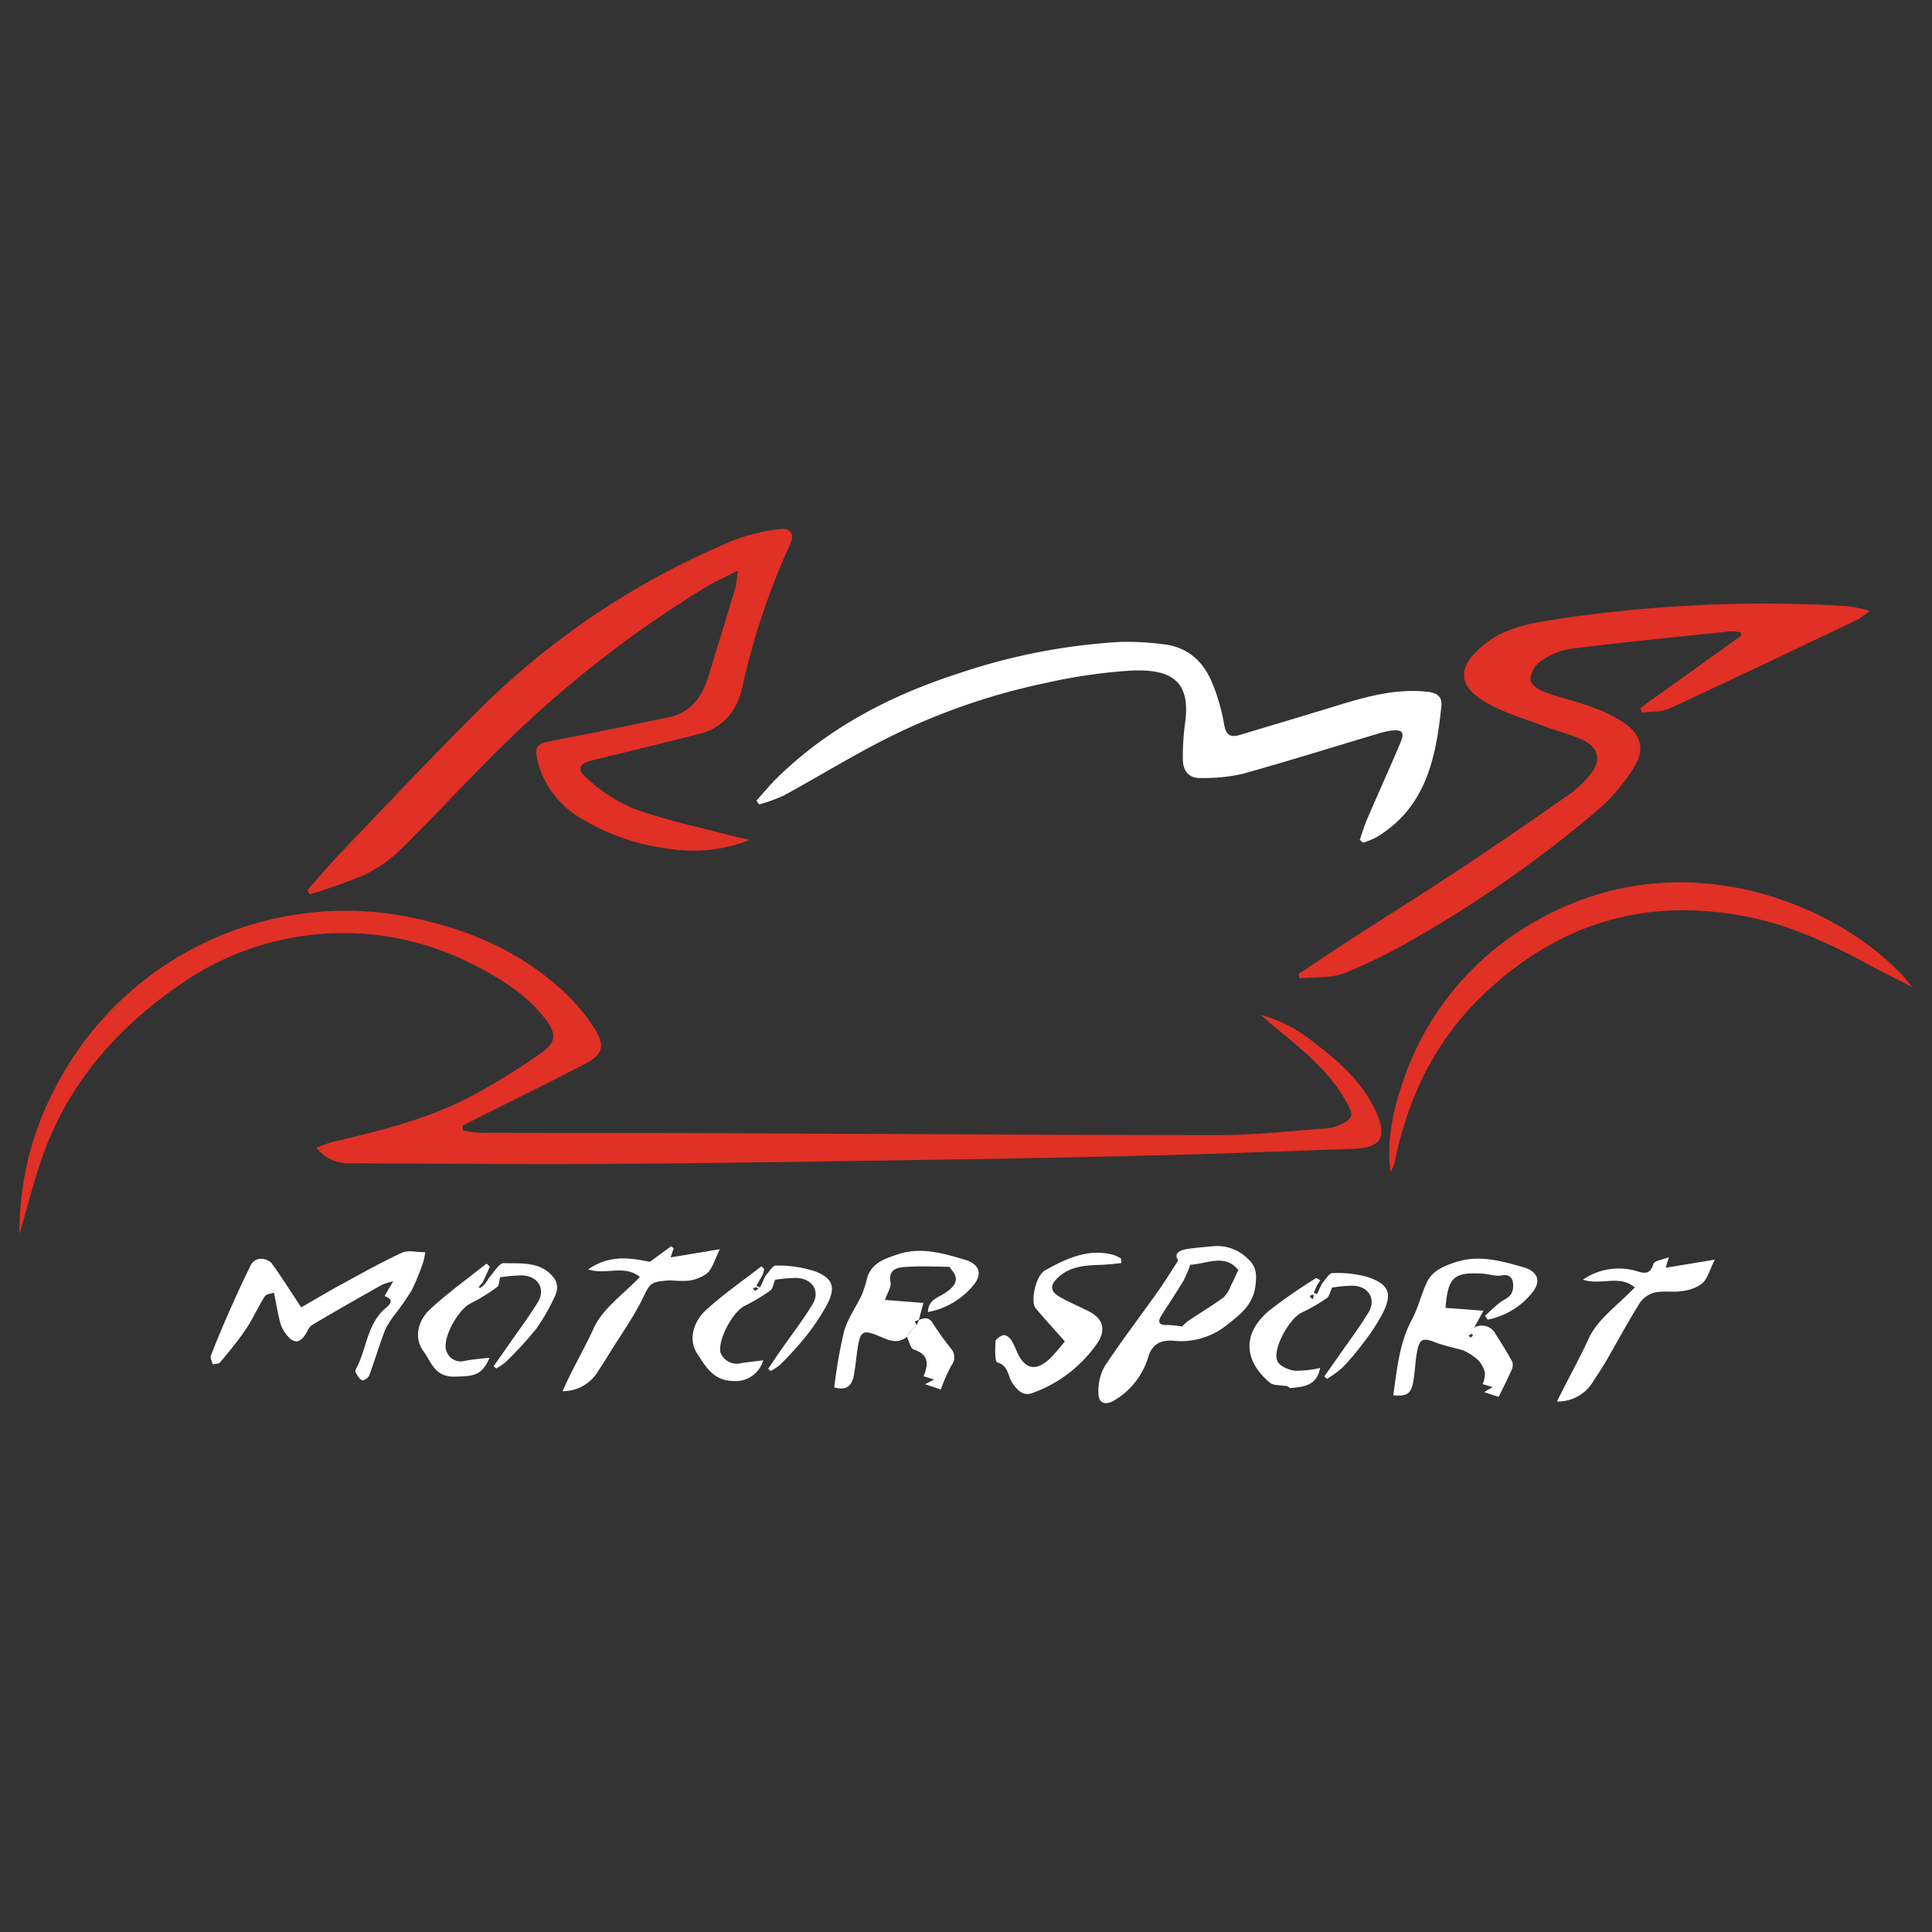 <?xml version="1.0" encoding="UTF-8"?> <svg xmlns="http://www.w3.org/2000/svg" id="Layer_1" data-name="Layer 1" viewBox="0 0 350 350"><rect x="0" y="0" width="350" height="350" fill="#333333" stroke="none"/><defs><style>.cls-1{fill:#e13025;}.cls-2{fill:#fff;}</style></defs><path class="cls-1" d="M83.841,204.792a25.075,25.075,0,0,0,3.281.432c13.9.042,27.806.01,41.709.062,30.7.116,61.39.346,92.085.345,6.549,0,13.1-.775,19.645-1.235a6.574,6.574,0,0,0,2.108-.6c2.519-1.1,2.6-1.757,1.238-4.185-3.348-5.969-8.661-9.99-13.778-14.221-.448-.37-.862-.782-1.668-1.518a25.8,25.8,0,0,1,9.556,4.973c4.64,3.516,8.894,7.249,11.327,12.734,1.952,4.4.833,6.365-4.057,6.537-10.862.383-21.723.807-32.588,1.1q-18.627.5-37.258.784c-21.3.332-42.59.687-63.886.846-16.04.119-32.082-.048-48.124-.107a7.32,7.32,0,0,1-6.114-2.81,25.994,25.994,0,0,1,2.8-1.024c8.357-1.954,16.716-4,24.411-7.875a119.87,119.87,0,0,0,13.209-8.066c3.116-2.115,3.189-3.631.874-6.595-3.355-4.295-7.911-7.077-12.654-9.511a51.495,51.495,0,0,0-52.874,3.187c-11.532,7.846-20.467,17.826-25.256,31.1-1.619,4.488-2.753,9.152-4.294,14.365a55.365,55.365,0,0,1,6.034-25.574,59.138,59.138,0,0,1,66.493-31.388c10.062,2.252,19.173,6.481,26.683,13.68a34.245,34.245,0,0,1,5.114,6.364c1.745,2.751,1.289,4.476-1.577,5.982-6.342,3.332-12.789,6.46-19.193,9.672q-1.636.821-3.271,1.647Q83.83,204.341,83.841,204.792ZM56.1,162.006a92.6,92.6,0,0,0,9.882-3.5,25.49,25.49,0,0,0,6.8-4.8c7.044-6.95,13.686-14.316,20.865-21.117a203.905,203.905,0,0,1,34.065-26.133c1.709-1.043,3.557-1.859,5.911-3.074a22.389,22.389,0,0,1-.379,3.056q-2.46,8.168-5,16.311c-1.115,3.582-3.145,6.35-7.033,7.169-7.149,1.5-14.3,2.98-21.481,4.342-2.365.449-2.932,1-2.394,3.352a16.649,16.649,0,0,0,7.647,10.47,40.347,40.347,0,0,0,16.855,5.766,27.551,27.551,0,0,0,13.966-1.681c-1.674-.392-2.742-.613-3.793-.894-5.765-1.544-11.656-2.748-17.239-4.794a28.907,28.907,0,0,1-8.72-5.746c-1.605-1.417-.981-2.442,1.163-2.971,6.525-1.61,13.065-3.162,19.569-4.851,4.2-1.092,6.679-4.082,7.63-8.157a130.981,130.981,0,0,1,8.75-26.227c.849-1.8.01-2.981-2.016-2.667a35.248,35.248,0,0,0-7.736,1.822A142.442,142.442,0,0,0,85.7,129.678c-8.048,8.04-15.85,16.328-23.721,24.544-2.17,2.265-4.192,4.673-6.282,7.015Zm241.334-32.912c1.675-.227,3.53-.066,5-.744,11.4-5.267,22.73-10.69,34.071-16.089a18.182,18.182,0,0,0,2.173-1.575,26.546,26.546,0,0,0-3.823-.871,252.362,252.362,0,0,0-53.729,2.489c-4.251.682-8.557,1.544-12,4.26-4.655,3.671-5.5,7.082-.64,10.244,3.435,2.236,7.628,3.323,11.513,4.844,2.327.911,4.838,1.43,7.041,2.563,2.594,1.333,2.99,3.6,1.187,5.911a18.859,18.859,0,0,1-3.98,3.807c-6.529,4.574-13.094,9.1-19.738,13.5-6.46,4.281-13.043,8.375-19.551,12.583-3.266,2.112-6.485,4.294-9.726,6.444q.106.391.212.781c2.727-.278,5.67,0,8.134-.956a97.542,97.542,0,0,0,12.854-6.365,218.441,218.441,0,0,0,32.974-23.139,33.884,33.884,0,0,0,6.662-7.861c2.037-3.259,1.127-6.081-2.129-8.159A29.307,29.307,0,0,0,288.166,128c-2.843-1.031-5.825-1.685-8.656-2.743-.956-.358-2.313-1.487-2.283-2.212a4.615,4.615,0,0,1,1.824-3.226,13.48,13.48,0,0,1,5.452-2.279c9.672-1.2,19.374-2.162,29.068-3.177a7.838,7.838,0,0,1,1.785.223l.123.546-18.328,13.13C297.247,128.537,297.343,128.816,297.438,129.094Zm-20.279,38.389a52.363,52.363,0,0,0-23.085,28.72c-1.778,5.172-2.859,10.509-2.187,16.054a4.817,4.817,0,0,0,.832-2.008c2.456-11.888,7.589-22.261,16.619-30.646,13.7-12.724,29.563-17.2,47.872-13.382,7.932,1.652,15.053,5.143,22.091,8.927,2.365,1.272,4.775,2.462,7.164,3.689C335.749,165.137,305.41,150.549,277.159,167.483Z"></path><path class="cls-2" d="M69.654,234.8l1.579-2.681a12.642,12.642,0,0,0-2.057.645c-4.234,2.393-8.473,4.779-12.643,7.28-.649.389-.909,1.388-1.439,2.031a2.364,2.364,0,0,1-1.268.939,1.97,1.97,0,0,1-1.424-.663,6.7,6.7,0,0,1-1.517-2.329c-.53-1.811-.812-3.694-1.257-5.847-.508.19-1.392.238-1.667.673-1.213,1.915-2.126,4.025-3.386,5.9-1.415,2.111-3.059,4.074-4.679,6.039-.244.3-.9.255-1.361.37-.123-.524-.49-1.142-.33-1.557,1.021-2.66,2.118-5.293,3.269-7.9,1.291-2.919,2.623-5.823,4.047-8.679a2.131,2.131,0,0,1,1.583-.98,2.824,2.824,0,0,1,2.079.771c1.844,2.548,3.522,5.216,5.381,8.028,2.379-1.364,4.88-2.856,7.435-4.248,3.583-1.951,7.149-3.955,10.848-5.66,1.092-.5,2.614-.076,4.191-.075a13.339,13.339,0,0,1-.373,1.807,43.763,43.763,0,0,1-2.06,5.044,45.627,45.627,0,0,1-2.88,4.178,16.042,16.042,0,0,0-1.957,3.044c-1.056,2.72-1.873,5.531-2.89,8.266-.155.416-1.016.97-1.289.853-.492-.211-.813-.865-1.145-1.373a.762.762,0,0,1,.034-.645c1.973-3.622,1.965-8.217,5.447-11.1C70.913,236.123,71.286,235.352,69.654,234.8Z"></path><path class="cls-2" d="M269.013,238.385c.821-.748,1.611-1.533,2.471-2.233.736-.6,1.758-.962,2.264-1.7a3.242,3.242,0,0,0,.269-2.389c-.214-.821-.86-1.215-1.983-1.008s-2.325-.253-3.5-.323c-5.171-.306-6.237.66-6.66,6.2l6.859.517c-.6,1.116-1.129,2.087-1.654,3.057a2.778,2.778,0,0,1,3.856,1.167c1.063,1.663,2.121,3.334,3.056,5.068a2.167,2.167,0,0,1-.216,1.57c-.7,1.594-1.5,3.149-2.271,4.751l-2.641-.864,1.553-.921-1.813-.521a5.358,5.358,0,0,0,.407-2.05,4.838,4.838,0,0,0-1.217-2.288,9.71,9.71,0,0,0-2.756-1.8c-1.663-.467-3.373-.812-4.979-1.429-2.29-.881-2.881-.7-3.343,1.7-.32,1.663-.359,3.38-.629,5.055-.409,2.538-1.056,3.033-3.685,2.832.688-4.7,1.066-9.4,3.383-13.727,1.119-2.089,1.667-4.476,2.656-6.645,1.026-2.25,3.217-3.091,5.382-3.787,4.152-1.334,8.171-.182,12.127.948,2.667.762,3.326,2.537,1.582,4.67a13.706,13.706,0,0,1-8.018,4.826C269.346,238.834,269.18,238.609,269.013,238.385Zm-2.457,3.241-.52.369c.143.1.306.295.423.27.153-.032.27-.24.4-.372Z"></path><path class="cls-2" d="M213.438,228.356c-.851-1.306.239-1.85,1.59-2.079,1.514-.257,3.059-.331,4.589-.5a7.9,7.9,0,0,1,6.765,2.6c1.232,1.254,1.272,2.578,1.076,4.391-.4,3.715-2.964,5.5-5.429,7.454a13.255,13.255,0,0,1-9.5,2.664c-1.982-.13-3.7.371-4.489,2.875a13.733,13.733,0,0,1-6.071,7.873c-1.738,1.043-2.99.626-2.981-1.359a9.084,9.084,0,0,1,1.141-4.767c3.047-4.609,6.413-9.007,9.613-13.517C210.973,232.255,212.08,230.435,213.438,228.356Zm.709,11.955a7.86,7.86,0,0,1,1.165-1.048c2.117-1.431,4.322-2.739,6.379-4.251a6.241,6.241,0,0,0,1.328-2.178c.423-.8.787-1.635,1.313-2.739-2.409-3.088-5.82-1.086-8.694-.976a24.694,24.694,0,0,1-1.277,2.968c-1.252,2.078-2.61,4.092-3.917,6.138-.849,1.331-.438,1.865,1.1,1.81A20.343,20.343,0,0,1,214.147,240.311Z"></path><path class="cls-2" d="M164.285,242.176c-1.743,1.453-3.439.537-5.1-.153-2.807-1.167-3.335-.9-3.808,2.163-.258,1.674-.385,3.372-.708,5.033-.34,1.757-1.3,2.8-3.534,2.106a93.114,93.114,0,0,1,1.755-10.088c.667-2.377,2.228-4.5,3.289-6.776a26.592,26.592,0,0,0,.954-3.085c.862-2.668,3.282-3.388,5.519-4.144,4.138-1.4,8.181-.185,12.134.97,2.642.772,3.285,2.6,1.519,4.67a13.842,13.842,0,0,1-8.2,4.812c.058-2.17,1.717-2.563,2.952-3.349,2.242-1.426,2.675-2.72,1.4-4.208-.19-.222-.378-.634-.57-.637-2.766-.032-5.546-.169-8.292.069-1.284.112-2.705.647-2.269,2.737.177.852-.565,1.9-1.009,3.2l6.963.54q-.411,1.553-.823,3.1l.064-.058-.815.311q.169.318.34.636l.039-.047-.942.912.029-.032-.912,1.365Z"></path><path class="cls-2" d="M192.906,243c-1.921-2.171-3.642-4.048-5.281-5.994-.976-1.159-.044-5.9,1.719-6.88,3.771-2.1,7.723-3.988,12.291-2.821a8.456,8.456,0,0,1,1.485.7c0,.276-.008.551-.011.827-1.333.112-2.664.286-4,.323-2.731.075-5.416.327-7.5,2.339-1.459,1.406-1.341,2.47.423,3.482,1.72.987,3.579,1.73,5.341,2.648,2.484,1.294,2.989,3.326,1.455,5.648a24.208,24.208,0,0,1-11.688,9.047c-1.721.688-2.709-.357-3.664-1.641-.926-1.246-.671-3.259-2.809-3.863-.454-.128-.409-2.5-.316-3.814.03-.43.9-1.007,1.463-1.123.39-.08,1.066.418,1.352.837a17.357,17.357,0,0,1,1.148,2.371c1.4,2.94,3.27,3.368,5.737,1.181A33.894,33.894,0,0,0,192.906,243Z"></path><path class="cls-2" d="M88.647,231.4c.865-.9,1.75-2.586,2.592-2.565,3.357.084,7.112-.388,9.36,3.053a3.073,3.073,0,0,1,.089,2.553,36.043,36.043,0,0,1-3.549,6.291,65.69,65.69,0,0,1-5.517,6,10.225,10.225,0,0,1-1.724,1.184l-.469-.409c.853-1.219,1.71-2.435,2.557-3.657,1.833-2.641,3.782-5.212,5.453-7.952,1.451-2.38.047-4.725-2.82-4.847a27.941,27.941,0,0,0-4.019.345c-.213.781-.187,1.5-.507,1.723a30.487,30.487,0,0,1-4.771,2.965c-2.27,1.03-5.342,6.448-4.44,8.7a2.725,2.725,0,0,0,3.337,1.743,44.3,44.3,0,0,1,4.458-.535c-1.422,3.309-3,3.3-6.2,3.4-3.776.121-4.319-2.671-5.771-4.615-1.634-2.188-1.218-5.335,1.209-7.588,3.2-2.976,6.795-5.537,10.22-8.276l.6.541-.609,1.417q-.359.762-.716,1.524l-.019-.034-.668.783.224.221.6-.451c.14-.154.282-.308.423-.462Q88.3,231.921,88.647,231.4Z"></path><path class="cls-2" d="M138.63,231.19c.645-.675,1.316-1.947,1.93-1.92a21.93,21.93,0,0,1,7.242,1.087c3.17,1.3,3.6,2.934,2.008,6.006a39.321,39.321,0,0,1-4.025,5.986,60.506,60.506,0,0,1-4.448,4.869,9.576,9.576,0,0,1-1.731,1.151l-.446-.4c.673-.993,1.336-1.993,2.021-2.977,2-2.877,4.146-5.668,5.989-8.645,1.474-2.382.068-4.691-2.837-4.839a25.9,25.9,0,0,0-3.9.331c-.355.835-.439,1.642-.875,1.947a33.625,33.625,0,0,1-4.625,2.768c-2.123,1.022-4.839,5.97-4.434,8.4a3.146,3.146,0,0,0,3.335,2.079c1.421-.284,2.877-.4,4.439-.6a5.225,5.225,0,0,1-5.511,3.745c-3.535-.091-4.9-2.572-6.468-4.971-1.636-2.5-.684-5.76,1.544-7.817,3.147-2.906,6.72-5.352,10.111-7.994l.5.532-.252.947-1.173,2.055.679.315Q138.169,232.218,138.63,231.19Zm-1.225,2.274c-.232-.131-.391-.3-.517-.274a1.585,1.585,0,0,0-.5.311c.147.106.294.295.441.295S137.148,233.622,137.405,233.464Z"></path><path class="cls-2" d="M239.571,232.414c.6-.624,1.205-1.783,1.8-1.776a20.141,20.141,0,0,1,6.671.791c3.675,1.37,4.187,2.974,2.425,6.535a36.915,36.915,0,0,1-3.61,5.468,42.614,42.614,0,0,1-3.714,4.369,18.977,18.977,0,0,1-2.745,1.986l-.489-.44c.861-1.217,1.731-2.428,2.581-3.653,1.828-2.635,3.767-5.2,5.43-7.94,1.433-2.355.026-4.733-2.776-4.837a25.813,25.813,0,0,0-3.82.339c-.437.917-.544,1.63-.947,1.9a32.823,32.823,0,0,1-4.557,2.631c-2.216,1-5.384,6.643-4.406,8.8.407.9,2.02,1.59,3.165,1.734a19.242,19.242,0,0,0,4.579-.5c-.659,3.316-3.068,3.389-5.3,3.641-.314.035-.7-.56-1.1-.375-.922-.188-2.1-.077-2.728-.611-4.816-4.076-4.93-8.971-.137-13.023a94.292,94.292,0,0,1,8.511-5.9c.121-.081.521.251.791.391l-.543.8-.665,1.436.624.258q.291-.645.58-1.291Zm-1.809,2.973a2.886,2.886,0,0,0,.246-.606c.011-.074-.179-.262-.235-.246a2.7,2.7,0,0,0-.525.267Z"></path><path class="cls-2" d="M296.158,233.219c-2.848-2.363-6.051-.3-9.4-1.391a11.426,11.426,0,0,1,9.093-1.726c1.382.287,2.978,1.345,3.69-1.15.158-.55,1.614-.729,2.779-1.2-.225.772-.366,1.254-.558,1.914l8.887-1.467c-.924,1.843-1.3,3.42-2.292,4.33a7.473,7.473,0,0,1-3.784,1.373c-1.569.247-3.246-.1-4.78.246a4.752,4.752,0,0,0-2.737,1.9c-2.194,3.518-4.158,7.179-6.238,10.769-.659,1.138-1.41,2.222-2.127,3.325a7.444,7.444,0,0,1-6.634,3.753c2.009-4.083,4.055-7.695,5.732-11.37C289.42,238.935,293.22,236.34,296.158,233.219Z"></path><path class="cls-2" d="M101.919,252.028c1.822-4.158,3.972-7.739,5.651-11.433,1.622-3.569,5.413-6.152,8.351-9.274-2.917-2.3-6.106-.276-9.354-1.363,4.13-2.872,8.04-1.951,11.165-1.367l3.871-2.828.425.4c-.16.483-.32.965-.54,1.624l8.929-1.481c-.92,1.843-1.311,3.39-2.284,4.342a7.255,7.255,0,0,1-3.571,1.381,23.763,23.763,0,0,1-3.087-.08c-3.77.218-3.7.537-5.106,3.394-1.642,3.338-3.838,6.4-5.8,9.58-.693,1.12-1.4,2.228-2.123,3.33A7.485,7.485,0,0,1,101.919,252.028Z"></path><path class="cls-2" d="M166.457,239.143c1.064-.449,1.883-.591,2.626.726a49.706,49.706,0,0,0,3.283,4.537,2.367,2.367,0,0,1-.021,2.977,31.038,31.038,0,0,0-1.907,4.328l-2.874-.948,1.67-.837-1.919-.6c.9-2.17.986-3.953-1.773-4.837-.6-.194-.847-1.512-1.257-2.312l-.025.054.912-1.365-.029.032.942-.912-.039.047.475-.947Z"></path><path class="cls-2" d="M246.96,152.667a16.529,16.529,0,0,0,2.359-.967c9.005-5.386,10.828-14.363,11.795-23.748.185-1.8-.843-2.446-2.507-2.629-5.665-.623-10.988.851-16.3,2.481-5.859,1.8-11.737,3.533-17.6,5.31-1.774.537-2.617.12-2.947-1.917a35.542,35.542,0,0,0-2.051-7.22c-1.591-4.059-4.477-6.773-8.979-7.267a50.593,50.593,0,0,0-7.741-.424,111.081,111.081,0,0,0-29.061,5.62c-12.33,3.964-23.612,9.738-32.983,18.85-1.381,1.342-2.606,2.843-3.9,4.271l.48.708a29.779,29.779,0,0,0,4.44-1.606c5.446-2.973,10.757-6.195,16.236-9.1a117.8,117.8,0,0,1,31.4-11.333,97.416,97.416,0,0,1,15.323-2.213c7.279-.323,10.9,1.856,9.733,9.716a46.113,46.113,0,0,0-.375,6.188c-.026,2.146.964,3.639,3.281,3.558a32.169,32.169,0,0,0,7.429-.726c8.115-2.248,16.152-4.775,24.222-7.184a16.551,16.551,0,0,1,2.793-.679c2.04-.233,2.5.293,1.7,2.176-1.949,4.627-4.029,9.2-6.015,13.812-.532,1.235-.913,2.535-1.363,3.805Z"></path></svg> 